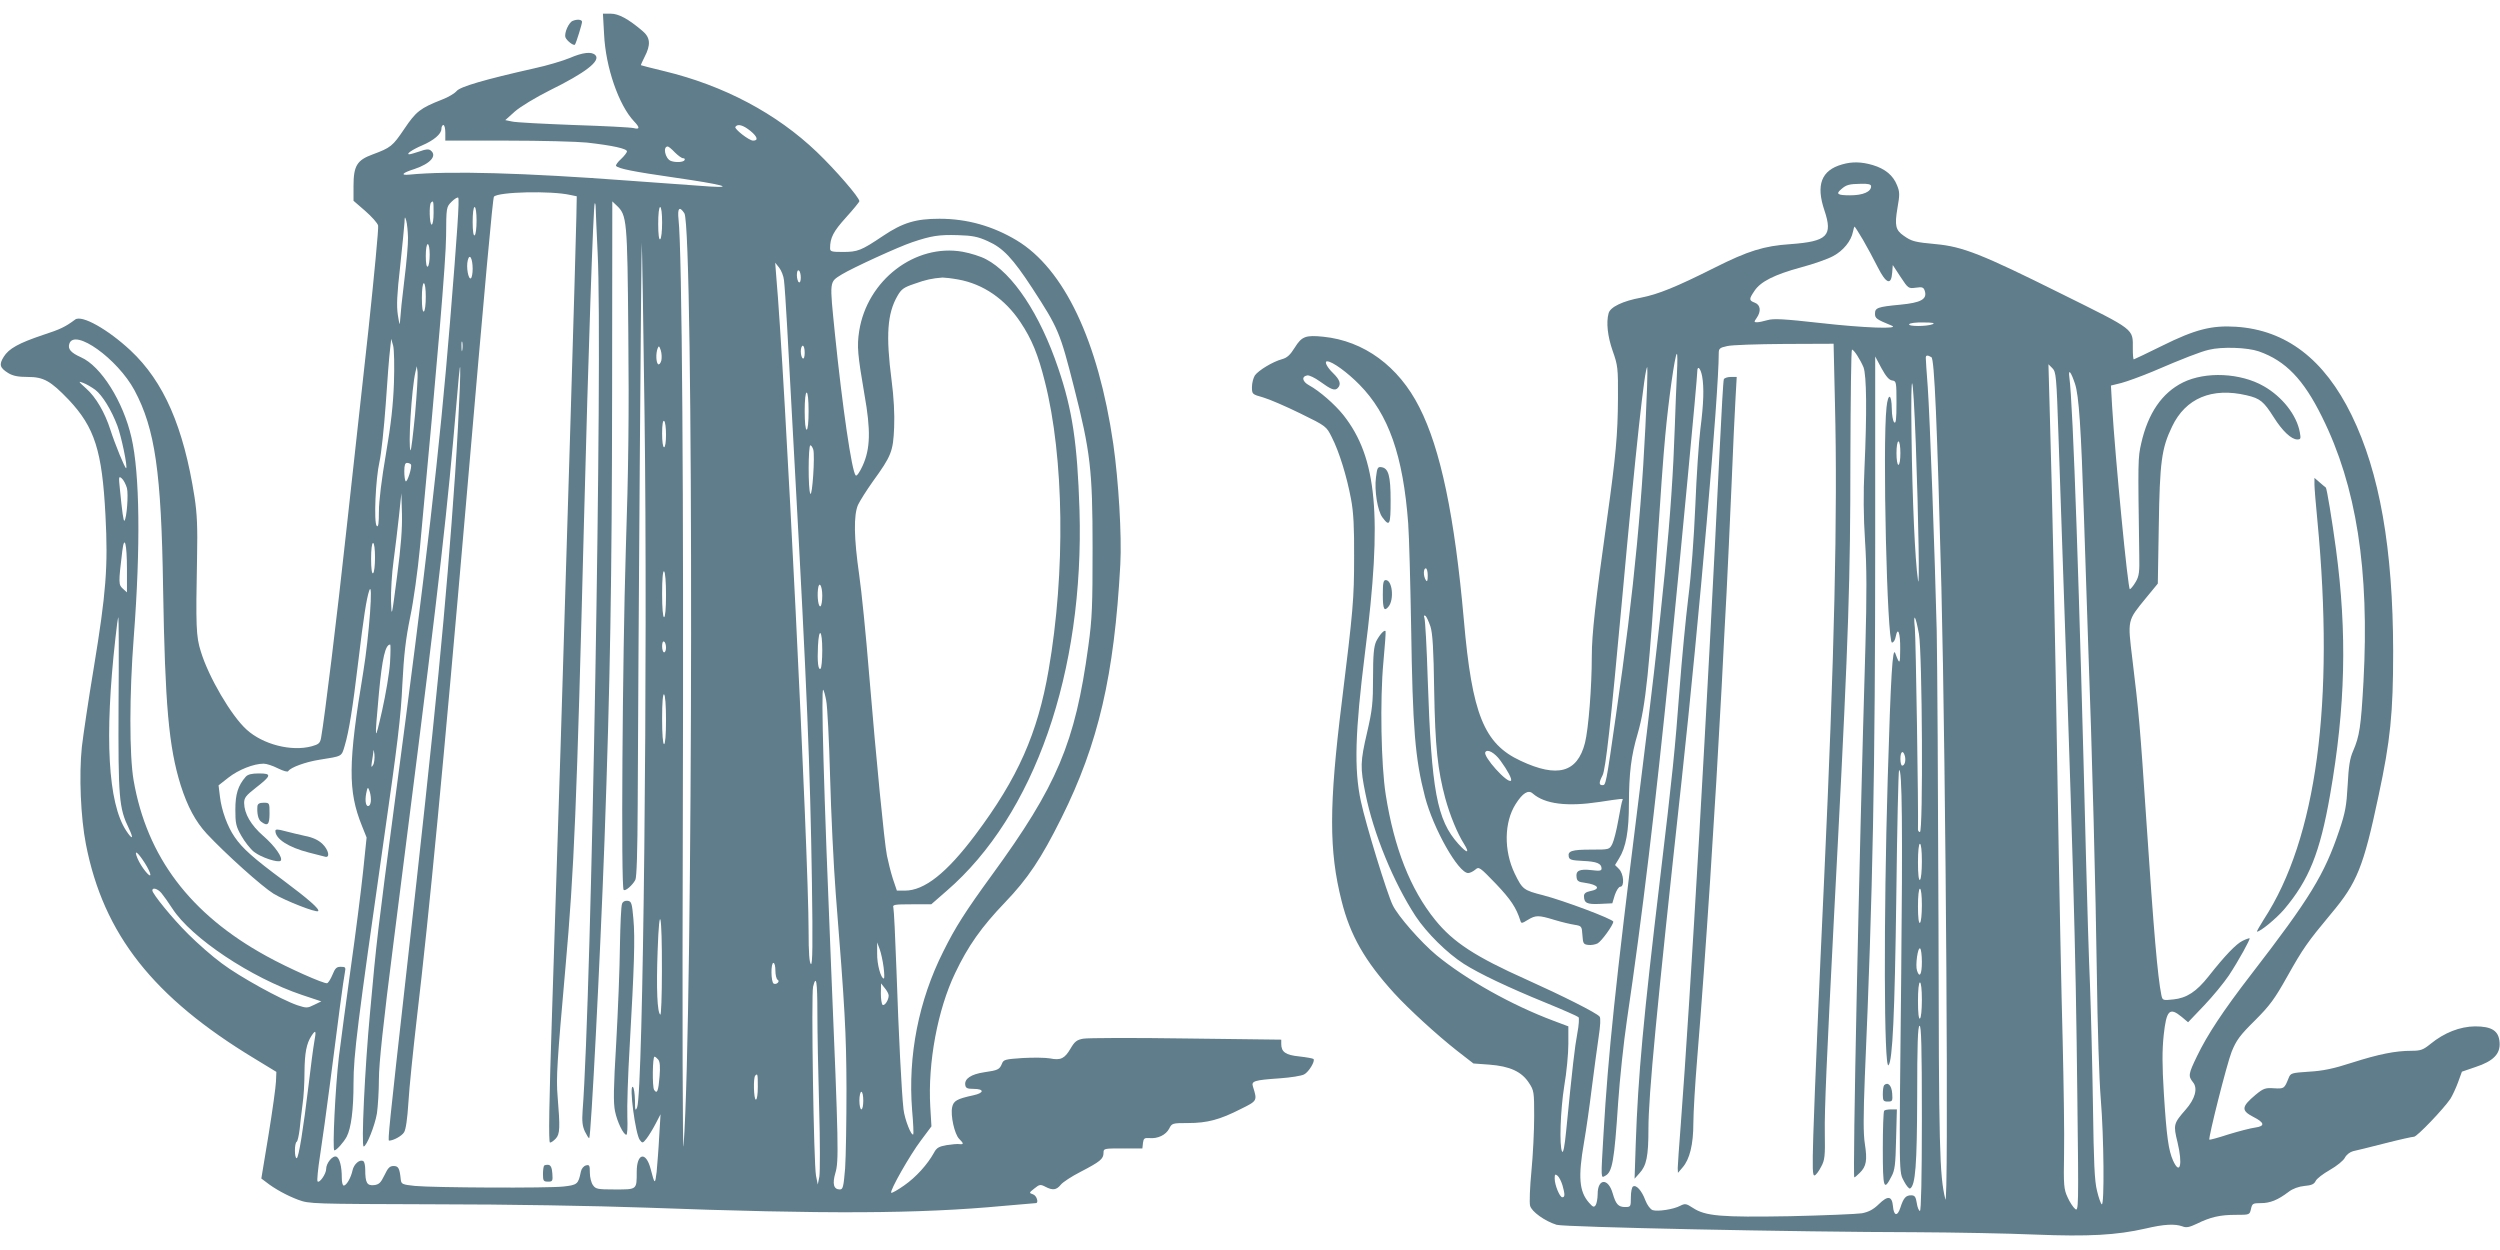 <?xml version="1.0" standalone="no"?>
<!DOCTYPE svg PUBLIC "-//W3C//DTD SVG 20010904//EN"
 "http://www.w3.org/TR/2001/REC-SVG-20010904/DTD/svg10.dtd">
<svg version="1.0" xmlns="http://www.w3.org/2000/svg"
 width="1280pt" height="640pt" viewBox="0 0 1280 640"
 preserveAspectRatio="xMidYMid meet">
<g transform="translate(0,640) scale(0.1,-0.1)"
fill="#607d8b" stroke="none">
<path d="M3093 6223 c8 -168 75 -361 153 -444 31 -32 30 -43 -1 -35 -14 4
-153 11 -308 16 -155 6 -297 13 -316 18 l-34 7 49 44 c27 24 106 72 178 108
185 91 263 152 234 181 -19 19 -64 14 -131 -15 -34 -14 -116 -39 -182 -53
-257 -58 -379 -94 -397 -116 -10 -12 -43 -32 -75 -44 -112 -44 -133 -61 -193
-150 -60 -89 -69 -96 -163 -131 -79 -29 -97 -58 -97 -161 l0 -76 60 -52 c33
-29 63 -62 66 -75 3 -13 -20 -254 -50 -537 -31 -282 -81 -740 -112 -1018 -48
-445 -113 -973 -130 -1067 -5 -28 -12 -34 -48 -44 -104 -28 -249 9 -333 85
-78 70 -195 269 -235 401 -24 76 -26 126 -19 485 3 149 0 221 -13 305 -56 359
-157 591 -328 751 -116 108 -249 183 -283 158 -51 -38 -76 -50 -165 -79 -125
-42 -175 -70 -201 -112 -25 -40 -20 -56 23 -83 25 -15 51 -20 101 -20 80 0
116 -20 208 -116 134 -142 172 -262 189 -593 14 -262 3 -398 -60 -781 -27
-162 -54 -344 -61 -405 -15 -144 -6 -361 21 -498 90 -461 345 -784 865 -1098
l110 -67 -2 -49 c-1 -27 -18 -150 -38 -273 l-37 -224 24 -18 c43 -34 106 -69
165 -91 57 -21 68 -21 698 -23 373 0 823 -8 1080 -17 924 -34 1398 -32 1835 9
85 7 158 14 163 14 17 0 5 39 -14 45 -21 7 -21 8 7 30 26 21 31 22 56 9 38
-20 57 -17 79 10 10 13 56 43 101 66 100 52 118 66 118 97 0 23 2 23 99 23
l100 0 3 28 c3 23 7 27 33 25 43 -4 84 16 101 48 14 28 16 29 97 29 98 0 162
17 270 72 85 42 85 42 62 115 -9 28 7 33 138 42 56 4 112 13 124 20 24 12 58
69 48 79 -3 3 -36 9 -72 13 -71 7 -93 23 -93 64 l0 22 -487 6 c-269 4 -506 3
-527 -1 -33 -6 -44 -15 -65 -51 -30 -51 -50 -61 -105 -50 -23 4 -85 5 -139 2
-90 -6 -99 -8 -107 -29 -12 -30 -21 -34 -91 -44 -67 -10 -101 -33 -97 -64 2
-17 10 -21 42 -21 57 0 56 -21 -1 -33 -83 -18 -101 -28 -108 -61 -9 -42 12
-138 36 -162 24 -24 24 -29 2 -27 -10 2 -40 -1 -66 -5 -40 -7 -52 -14 -65 -39
-34 -61 -92 -125 -152 -167 -34 -24 -64 -41 -67 -38 -9 9 96 194 153 269 l53
71 -6 101 c-13 226 38 497 127 683 66 139 135 237 256 363 116 121 185 224
288 431 190 381 271 731 302 1299 8 147 -9 429 -36 617 -77 529 -252 896 -494
1042 -123 74 -255 111 -396 111 -121 0 -188 -20 -289 -88 -112 -75 -129 -82
-206 -82 -57 0 -65 2 -65 19 0 54 17 86 81 157 38 42 69 80 69 84 0 19 -123
161 -217 251 -207 198 -476 341 -783 415 -63 15 -116 29 -118 30 -2 1 7 20 18
42 33 63 30 100 -11 134 -73 62 -122 88 -162 88 l-40 0 6 -107z m-813 -503 l0
-40 318 0 c174 0 358 -5 407 -10 132 -15 205 -31 205 -45 0 -6 -14 -24 -30
-39 -17 -15 -28 -31 -26 -35 9 -14 89 -30 305 -61 229 -33 310 -53 176 -45
-44 3 -231 17 -415 30 -535 40 -920 51 -1123 31 -50 -5 -38 9 26 29 80 27 116
67 83 94 -11 9 -24 8 -57 -4 -24 -8 -48 -15 -53 -15 -20 0 15 24 64 45 61 26
100 59 100 85 0 11 5 20 10 20 6 0 10 -18 10 -40z m1563 9 c35 -29 41 -49 13
-49 -21 0 -97 60 -91 70 11 18 40 10 78 -21z m-388 -109 c16 -16 35 -30 42
-30 8 0 11 -4 8 -10 -7 -11 -45 -13 -70 -4 -29 11 -43 74 -16 74 4 0 20 -13
36 -30z m-536 -218 l34 -7 -2 -105 c-2 -127 -53 -1817 -81 -2720 -12 -360 -31
-962 -43 -1338 -16 -487 -19 -682 -11 -682 6 0 19 9 30 21 21 23 22 56 9 215
-8 94 -3 175 40 659 45 503 58 831 95 2285 22 866 48 1621 55 1629 3 2 5 -9 5
-26 0 -16 5 -120 10 -229 26 -509 -32 -3806 -77 -4390 -4 -56 -1 -80 12 -108
10 -20 19 -35 22 -33 9 10 55 896 78 1522 29 811 38 1333 39 2292 l1 982 22
-21 c53 -50 55 -70 60 -658 4 -404 1 -691 -13 -1110 -17 -554 -25 -1723 -11
-1736 8 -9 45 23 60 51 7 13 11 147 12 385 3 770 18 2880 21 2878 1 -2 8 -397
14 -878 17 -1255 -7 -3473 -38 -3550 -9 -21 -11 -15 -11 37 -1 34 -5 65 -11
68 -20 13 13 -242 36 -272 13 -17 15 -17 34 7 11 14 32 48 46 75 l26 50 -7
-115 c-3 -63 -10 -144 -13 -180 -8 -67 -10 -65 -31 16 -24 91 -71 80 -71 -16
0 -92 2 -90 -111 -90 -90 0 -99 2 -113 22 -9 12 -16 41 -16 64 0 37 -2 42 -20
37 -12 -3 -23 -17 -26 -32 -13 -64 -18 -68 -89 -76 -83 -9 -665 -6 -760 3 -65
7 -70 9 -73 32 -6 59 -12 70 -37 70 -20 0 -29 -10 -47 -48 -19 -39 -28 -47
-54 -50 -35 -3 -44 12 -44 80 0 20 -4 40 -10 43 -18 11 -48 -15 -55 -47 -8
-38 -31 -78 -45 -78 -6 0 -10 17 -10 39 0 59 -11 102 -28 109 -19 7 -52 -33
-52 -63 0 -25 -34 -74 -44 -64 -4 4 2 64 13 135 11 71 34 237 51 369 40 316
69 534 76 567 5 25 3 28 -21 28 -22 0 -29 -7 -42 -39 -9 -22 -21 -42 -28 -45
-14 -5 -203 79 -311 139 -390 214 -612 508 -680 900 -22 129 -22 439 1 735 35
458 31 835 -12 1020 -42 184 -156 366 -259 411 -51 23 -68 42 -59 69 26 81
247 -77 334 -239 105 -197 137 -418 146 -1011 10 -600 29 -814 90 -1010 35
-110 76 -186 133 -248 96 -103 283 -271 343 -308 60 -36 218 -98 228 -89 9 10
-48 60 -179 158 -151 112 -209 163 -249 222 -36 52 -67 136 -75 207 l-7 57 51
40 c51 40 129 71 180 71 15 0 48 -11 73 -24 29 -14 50 -20 53 -14 12 19 89 47
159 58 119 19 113 15 130 72 22 74 41 194 69 428 28 233 42 322 56 365 22 66
0 -232 -30 -415 -78 -468 -79 -610 -7 -788 l24 -60 -18 -174 c-10 -95 -38
-317 -63 -493 -24 -176 -52 -382 -61 -457 -18 -153 -34 -478 -23 -478 11 0 48
42 63 70 23 44 35 139 35 273 0 145 20 302 155 1247 69 480 88 633 95 795 8
154 17 232 40 345 17 80 39 239 50 355 91 973 133 1468 134 1597 1 146 1 148
28 175 15 15 30 24 34 21 7 -7 -5 -183 -42 -638 -53 -651 -121 -1239 -284
-2465 -84 -636 -93 -707 -125 -1065 -27 -287 -46 -690 -33 -690 15 0 58 109
68 170 5 36 10 115 10 175 0 77 22 285 75 700 206 1617 259 2057 305 2565 11
124 24 272 29 330 17 186 3 -175 -19 -500 -47 -678 -97 -1194 -250 -2555 -88
-783 -95 -855 -88 -855 22 0 66 24 77 43 9 14 17 71 22 152 4 72 24 265 43
430 64 543 136 1296 251 2625 102 1184 138 1575 144 1583 23 25 292 31 390 9z
m-699 -92 c0 -33 -4 -60 -10 -60 -11 0 -14 103 -3 113 12 12 13 8 13 -53z
m220 -39 c0 -39 -4 -73 -10 -76 -6 -4 -10 22 -10 69 0 44 4 76 10 76 6 0 10
-30 10 -69z m950 -10 c0 -44 -4 -83 -10 -86 -6 -4 -10 25 -10 79 0 51 4 86 10
86 6 0 10 -33 10 -79z m114 47 c48 -75 45 -4096 -4 -4773 -5 -70 -7 629 -4
1685 5 1639 -4 2898 -22 3058 -6 57 5 68 30 30z m-1415 -124 c1 -33 -8 -132
-19 -220 -11 -87 -20 -177 -21 -199 -2 -35 -3 -33 -12 22 -7 48 -5 102 12 251
11 104 21 205 22 223 1 32 2 32 9 9 4 -14 8 -52 9 -86z m2969 -19 c77 -34 127
-87 227 -240 134 -206 142 -225 214 -508 84 -330 95 -424 95 -822 0 -297 -2
-361 -22 -505 -67 -494 -160 -713 -494 -1171 -134 -184 -186 -265 -248 -390
-127 -252 -182 -535 -160 -813 6 -66 8 -121 6 -124 -10 -10 -44 77 -50 128
-10 89 -25 383 -36 710 -6 168 -13 313 -16 323 -5 15 4 17 94 17 l100 0 78 68
c451 389 706 1121 681 1952 -11 340 -36 511 -109 725 -93 276 -232 486 -370
558 -26 14 -80 31 -119 38 -243 43 -489 -145 -530 -406 -12 -79 -8 -120 27
-325 33 -184 30 -278 -9 -364 -16 -35 -31 -56 -36 -50 -20 21 -68 352 -106
723 -28 279 -30 265 35 306 54 33 289 141 361 165 98 33 137 39 234 36 74 -2
103 -8 153 -31z m-2858 -69 c0 -30 -4 -58 -10 -61 -6 -4 -10 17 -10 54 0 34 4
61 10 61 6 0 10 -24 10 -54z m220 -73 c0 -23 -4 -44 -9 -48 -13 -8 -25 58 -16
92 9 38 25 11 25 -44z m1594 -58 c3 -22 10 -128 16 -235 6 -107 24 -438 40
-735 61 -1110 78 -1521 87 -2109 5 -325 3 -427 -5 -422 -8 5 -12 57 -12 169 0
393 -122 2866 -166 3357 l-5 65 20 -25 c11 -14 23 -43 25 -65z m86 14 c0 -18
-4 -28 -10 -24 -5 3 -10 20 -10 36 0 18 4 28 10 24 6 -3 10 -20 10 -36z m806
-10 c128 -23 240 -100 319 -219 58 -87 90 -165 125 -305 98 -387 106 -973 19
-1475 -56 -325 -158 -555 -375 -844 -147 -196 -261 -286 -361 -286 l-41 0 -21
62 c-11 35 -24 88 -30 118 -14 74 -54 484 -91 927 -16 199 -39 428 -51 510
-27 189 -29 304 -6 358 10 21 44 75 76 120 95 131 104 154 109 277 3 66 -2
157 -13 240 -30 232 -22 343 30 433 20 35 33 44 87 62 58 21 91 28 144 32 11
0 47 -4 80 -10z m-2726 -88 c0 -39 -4 -73 -10 -76 -6 -4 -10 22 -10 69 0 44 4
76 10 76 6 0 10 -30 10 -69z m-163 -441 c-4 -112 -15 -213 -41 -364 -22 -128
-36 -242 -36 -294 0 -62 -3 -83 -11 -75 -16 16 -6 242 14 329 9 39 23 171 32
295 8 123 18 249 22 279 l6 55 10 -35 c5 -19 7 -104 4 -190z m350 168 c-2 -13
-4 -5 -4 17 -1 22 1 32 4 23 2 -10 2 -28 0 -40z m1019 -54 c-4 -14 -11 -22
-16 -19 -11 7 -13 55 -3 81 6 15 8 14 16 -9 5 -16 6 -39 3 -53z m734 40 c0
-21 -4 -33 -10 -29 -5 3 -10 19 -10 36 0 16 5 29 10 29 6 0 10 -16 10 -36z
m-1995 -317 c-10 -103 -20 -185 -23 -183 -13 14 5 315 25 401 l7 30 4 -30 c2
-16 -4 -114 -13 -218z m-1637 127 c36 -28 82 -102 113 -184 20 -53 53 -210 45
-217 -5 -5 -58 125 -81 197 -28 88 -75 168 -124 211 -40 36 -42 39 -16 29 17
-6 45 -23 63 -36z m3652 -109 c0 -57 -4 -95 -10 -95 -6 0 -10 38 -10 95 0 57
4 95 10 95 6 0 10 -38 10 -95z m-730 -121 c0 -36 -4 -64 -10 -64 -6 0 -10 30
-10 71 0 44 4 68 10 64 6 -3 10 -35 10 -71z m754 -76 c9 -33 -5 -242 -15 -226
-12 18 -11 248 0 248 5 0 11 -10 15 -22z m-2060 -76 c7 -12 -19 -94 -27 -86
-4 4 -7 27 -7 51 0 31 4 43 14 43 8 0 17 -4 20 -8z m-1454 -121 c8 -32 -1
-155 -13 -167 -5 -5 -12 48 -23 161 -7 64 -6 69 9 56 9 -7 21 -30 27 -50z
m1383 -451 c-28 -214 -28 -215 -31 -127 -1 49 4 141 13 205 9 65 21 169 28
232 l12 115 3 -105 c2 -74 -5 -169 -25 -320z m-1383 36 l0 -119 -21 19 c-22
20 -23 27 -3 192 11 89 24 38 24 -92z m1270 60 c0 -41 -4 -78 -10 -81 -6 -4
-10 23 -10 74 0 47 4 81 10 81 6 0 10 -31 10 -74z m1490 -192 c0 -69 -4 -114
-10 -114 -6 0 -10 47 -10 121 0 77 4 118 10 114 6 -4 10 -55 10 -121z m800 -4
c0 -27 -4 -51 -9 -54 -10 -7 -18 45 -13 87 5 45 22 20 22 -33z m-3603 -557
c-2 -481 2 -529 53 -635 26 -54 18 -60 -14 -11 -93 141 -112 479 -55 986 6 59
13 107 15 107 2 0 3 -201 1 -447z m3603 278 c0 -50 -4 -92 -9 -95 -12 -8 -17
36 -13 117 5 99 22 82 22 -22z m-800 13 c0 -13 -4 -24 -10 -24 -5 0 -10 14
-10 31 0 17 4 28 10 24 6 -3 10 -17 10 -31z m-1413 -76 c-3 -51 -22 -163 -41
-248 -38 -167 -39 -163 -16 90 17 182 33 250 58 250 2 0 2 -42 -1 -92z m2233
-194 c6 -27 15 -202 20 -389 5 -187 18 -457 29 -600 47 -589 54 -713 55 -1000
0 -165 -3 -348 -7 -407 -8 -95 -11 -108 -27 -108 -32 0 -39 29 -23 84 18 59
17 132 -22 1061 -37 887 -52 1426 -40 1413 3 -2 10 -27 15 -54z m-820 -100 c0
-76 -4 -124 -10 -124 -6 0 -10 50 -10 131 0 84 4 128 10 124 6 -4 10 -58 10
-131z m-1500 -231 c-9 -15 -10 -12 -6 16 3 18 7 43 8 55 1 11 3 4 5 -16 2 -21
-1 -46 -7 -55z m-11 -175 c1 -15 -4 -30 -9 -33 -16 -10 -23 21 -15 63 6 31 9
34 15 17 5 -11 9 -32 9 -47z m-1158 -326 c16 -25 29 -52 29 -60 0 -20 -48 40
-66 83 -20 48 -1 36 37 -23z m85 -154 c11 -13 36 -48 56 -79 97 -151 403 -355
664 -443 l99 -33 -37 -18 c-34 -17 -39 -17 -85 -2 -82 28 -297 146 -388 215
-48 35 -125 103 -171 149 -81 80 -184 207 -184 224 0 17 27 9 46 -13z m2563
-401 c0 -125 -4 -225 -8 -222 -16 9 -21 134 -14 325 9 261 23 198 22 -103z
m1135 21 c4 -32 5 -58 1 -58 -15 0 -35 74 -34 127 l0 58 13 -35 c7 -19 16 -61
20 -92z m-554 -17 c0 -22 5 -43 11 -47 7 -4 7 -10 1 -16 -6 -6 -15 -7 -21 -4
-14 9 -15 106 -1 106 6 0 10 -18 10 -39z m215 -218 c0 -93 4 -310 9 -483 5
-174 5 -333 1 -355 l-8 -40 -9 45 c-12 63 -25 928 -15 968 16 64 22 29 22
-135z m365 90 c0 -23 -20 -54 -31 -48 -5 4 -9 30 -9 58 l1 52 19 -24 c11 -13
20 -30 20 -38z m-2941 -238 c-5 -27 -18 -126 -29 -220 -27 -226 -51 -375 -61
-375 -12 0 -12 77 0 84 5 3 11 32 15 63 3 32 10 90 15 128 6 39 10 113 10 165
1 100 10 147 36 187 22 33 25 27 14 -32z m1761 -90 c9 -11 11 -36 7 -86 -6
-77 -13 -92 -28 -69 -10 16 -8 170 2 170 4 0 12 -7 19 -15z m510 -140 c0 -37
-4 -65 -10 -65 -11 0 -14 113 -3 123 12 13 13 7 13 -58z m540 -70 c0 -25 -4
-45 -10 -45 -5 0 -10 20 -10 45 0 25 5 45 10 45 6 0 10 -20 10 -45z"/>
<path d="M1258 2423 c-39 -45 -53 -88 -53 -168 0 -71 3 -86 31 -135 17 -30 46
-67 65 -82 36 -28 123 -57 136 -45 13 14 -28 74 -89 127 -64 56 -97 114 -98
168 0 27 8 38 59 78 81 63 84 74 17 74 -38 0 -57 -5 -68 -17z"/>
<path d="M1318 2273 c-3 -39 4 -69 19 -80 33 -25 43 -16 43 42 0 54 0 55 -30
55 -21 0 -30 -5 -32 -17z"/>
<path d="M1410 2146 c0 -41 66 -84 171 -111 35 -9 72 -18 82 -21 29 -9 20 35
-13 66 -20 19 -50 33 -88 40 -31 7 -78 18 -104 25 -36 10 -48 10 -48 1z"/>
<path d="M3185 1773 c-5 -10 -9 -108 -11 -218 -1 -110 -10 -333 -19 -495 -14
-232 -15 -307 -6 -350 11 -54 43 -120 58 -120 5 0 7 41 5 92 -2 51 3 214 12
362 23 405 28 552 19 651 -7 81 -10 90 -29 93 -13 2 -25 -4 -29 -15z"/>
<path d="M2786 432 c-3 -3 -6 -23 -6 -44 0 -34 3 -38 26 -38 23 0 25 3 22 42
-2 29 -8 42 -20 44 -9 1 -19 -1 -22 -4z"/>
<path d="M2932 6293 c-20 -8 -44 -62 -37 -84 6 -17 43 -46 49 -37 7 11 36 105
36 116 0 12 -24 15 -48 5z"/>
<path d="M9431 5558 c-106 -30 -134 -105 -90 -235 44 -131 15 -159 -174 -173
-135 -9 -216 -34 -389 -121 -197 -99 -289 -136 -376 -153 -93 -17 -158 -48
-166 -80 -13 -47 -5 -119 21 -193 26 -73 28 -88 27 -243 -1 -184 -11 -295 -55
-610 -61 -436 -79 -597 -79 -710 0 -157 -17 -373 -35 -444 -39 -152 -141 -180
-330 -91 -187 87 -248 238 -290 720 -47 531 -119 877 -228 1090 -106 210 -284
340 -492 361 -90 9 -110 2 -146 -56 -23 -37 -39 -52 -65 -59 -48 -13 -120 -57
-139 -83 -8 -13 -15 -39 -15 -60 0 -36 1 -37 58 -53 31 -9 117 -46 190 -82
133 -65 133 -66 161 -122 38 -74 77 -202 98 -315 13 -67 17 -145 16 -301 0
-212 -5 -269 -63 -740 -66 -531 -66 -761 -1 -1018 44 -176 119 -307 269 -472
73 -80 218 -213 321 -294 l85 -66 82 -6 c105 -8 165 -36 202 -93 26 -39 27
-47 27 -171 0 -71 -6 -198 -14 -280 -8 -83 -11 -163 -7 -178 7 -30 75 -79 136
-98 38 -12 1226 -37 1841 -38 196 -1 470 -6 608 -12 276 -11 418 -3 567 31 93
22 149 25 188 11 19 -8 35 -5 73 13 71 35 120 46 200 46 71 0 71 0 78 30 6 28
10 30 51 30 47 0 87 16 142 58 21 16 51 27 81 30 36 3 49 9 57 25 5 12 38 37
73 57 35 20 70 48 77 63 8 15 26 29 42 33 15 3 88 21 162 40 74 19 142 34 150
34 15 0 151 142 186 194 10 16 28 54 39 84 l20 55 70 24 c91 30 127 67 123
125 -4 60 -39 83 -126 83 -77 -1 -157 -32 -228 -90 -37 -30 -50 -35 -96 -35
-83 0 -168 -17 -306 -61 -95 -31 -150 -42 -220 -46 -89 -6 -94 -7 -104 -32
-22 -55 -23 -56 -75 -53 -44 3 -54 0 -94 -33 -74 -62 -75 -81 -11 -114 57 -29
60 -47 9 -54 -23 -3 -85 -19 -137 -35 -52 -17 -96 -29 -98 -27 -7 6 90 390
114 450 24 59 42 84 119 160 77 77 101 110 165 224 82 146 103 176 227 325
131 156 164 237 241 601 61 284 75 423 75 740 -1 526 -69 915 -213 1210 -140
286 -335 435 -591 452 -125 8 -209 -13 -380 -98 -77 -38 -142 -69 -144 -69 -3
0 -5 24 -5 54 0 105 17 92 -368 283 -406 202 -502 240 -640 253 -108 10 -124
14 -165 43 -42 29 -47 53 -32 142 12 68 12 82 -2 116 -20 51 -61 85 -125 104
-58 17 -106 18 -157 3z m149 -112 c0 -28 -42 -46 -107 -46 -66 0 -75 7 -45 32
25 22 40 26 100 27 39 1 52 -3 52 -13z m-42 -273 c22 -38 56 -101 76 -141 43
-85 69 -95 74 -28 l3 39 40 -61 c39 -59 40 -60 78 -55 34 5 40 2 46 -17 13
-42 -20 -60 -126 -70 -116 -11 -129 -16 -129 -46 0 -24 7 -29 85 -61 47 -19
-142 -12 -363 13 -188 21 -242 24 -272 15 -21 -6 -45 -11 -54 -11 -16 0 -16 2
-2 22 24 34 20 67 -9 78 -31 12 -31 18 -2 61 31 47 102 83 238 120 64 17 138
43 165 58 51 27 92 77 101 124 3 15 7 27 8 27 2 0 21 -30 43 -67z m357 -433
c-29 -12 -128 -12 -120 0 3 6 36 10 73 9 47 0 61 -3 47 -9z m-500 -407 c14
-561 -3 -1295 -55 -2423 -28 -598 -48 -1080 -56 -1324 -5 -170 -4 -208 7 -204
7 2 22 22 33 44 19 34 21 55 19 174 -2 118 10 383 47 1105 5 105 14 278 20
385 54 1044 64 1346 64 1962 1 307 4 558 8 558 10 0 42 -50 59 -90 16 -41 18
-231 5 -520 -6 -124 -5 -246 3 -370 9 -136 9 -277 2 -535 -34 -1149 -66 -2713
-57 -2723 2 -1 14 9 28 23 34 33 39 65 26 149 -8 50 -8 141 0 345 41 939 53
1576 53 2731 l0 955 32 -60 c23 -42 39 -61 55 -63 21 -3 22 -7 22 -115 0 -86
-3 -108 -12 -99 -6 6 -12 38 -12 69 -1 78 -19 83 -27 8 -21 -193 3 -1205 28
-1205 8 0 16 13 19 30 11 55 24 20 23 -63 0 -80 -3 -82 -25 -22 -14 38 -23
-106 -39 -645 -21 -716 -19 -1487 4 -1464 21 21 32 262 40 857 4 356 11 650
14 653 16 16 19 -299 11 -1066 -11 -1039 -12 -986 15 -1039 12 -23 26 -39 31
-36 27 17 35 119 36 469 0 267 3 361 12 364 9 3 12 -111 12 -472 0 -307 -4
-476 -10 -476 -5 0 -13 18 -16 40 -5 33 -11 40 -29 40 -27 0 -39 -13 -55 -63
-15 -47 -34 -43 -38 7 -5 53 -26 56 -72 11 -29 -28 -52 -40 -87 -47 -26 -4
-192 -11 -368 -15 -354 -6 -433 0 -498 43 -34 22 -39 23 -65 10 -34 -18 -114
-30 -140 -22 -12 4 -28 25 -38 51 -18 49 -47 81 -63 70 -6 -3 -11 -28 -11 -56
0 -47 -1 -49 -29 -49 -35 0 -48 14 -64 70 -23 80 -77 77 -77 -4 0 -22 -5 -48
-10 -56 -9 -13 -14 -11 -35 13 -49 56 -56 130 -25 307 11 63 29 189 40 280 12
91 27 208 35 260 9 59 11 98 5 105 -15 19 -193 108 -373 189 -264 118 -377
192 -469 306 -127 157 -210 368 -253 641 -24 151 -30 488 -12 679 8 85 13 157
11 159 -7 8 -32 -21 -48 -53 -12 -27 -16 -68 -16 -184 0 -132 -4 -167 -30
-280 -36 -154 -36 -182 -9 -315 41 -205 144 -455 257 -628 57 -86 161 -189
247 -244 79 -50 223 -119 419 -199 88 -36 163 -69 168 -74 4 -4 2 -41 -6 -82
-13 -69 -25 -172 -57 -498 -8 -81 -15 -118 -21 -108 -15 28 -9 209 11 336 12
69 21 166 21 215 l0 90 -77 29 c-211 79 -446 210 -599 336 -78 65 -196 199
-223 255 -29 58 -138 414 -163 531 -36 165 -30 356 21 764 89 699 62 996 -111
1215 -44 55 -122 123 -175 152 -35 19 -41 45 -10 51 9 2 39 -12 65 -31 58 -42
76 -49 91 -34 19 19 12 42 -24 77 -31 30 -46 60 -30 60 26 0 103 -56 165 -119
150 -152 224 -364 250 -711 5 -69 11 -307 15 -530 8 -524 20 -673 71 -870 43
-164 171 -390 221 -390 9 0 25 8 36 17 19 17 22 15 106 -72 76 -80 104 -122
125 -188 5 -16 7 -16 38 3 41 25 55 25 137 0 36 -11 83 -22 103 -25 36 -6 37
-7 40 -53 3 -43 5 -47 30 -50 15 -2 37 2 48 8 20 11 80 94 80 111 0 13 -257
109 -358 135 -102 26 -107 30 -147 112 -56 117 -54 262 5 355 36 57 65 75 88
54 62 -54 176 -68 341 -43 120 18 124 19 118 9 -3 -5 -12 -50 -21 -101 -9 -52
-23 -107 -31 -123 -15 -29 -16 -29 -108 -29 -99 0 -121 -7 -115 -36 3 -16 14
-19 73 -22 70 -3 95 -13 95 -39 0 -12 -11 -13 -52 -8 -61 7 -81 -3 -76 -36 2
-20 10 -25 43 -29 70 -10 83 -32 25 -43 -20 -4 -30 -12 -30 -24 0 -37 15 -44
81 -41 l64 3 13 43 c8 23 20 42 28 42 22 0 18 66 -7 91 l-20 20 20 33 c36 57
51 141 51 281 1 159 11 244 45 359 41 142 60 328 100 961 14 220 32 473 41
563 17 186 49 411 59 420 4 4 4 -40 1 -98 -3 -58 -8 -181 -11 -275 -15 -450
-58 -890 -190 -1945 -113 -906 -151 -1263 -175 -1675 -14 -236 -14 -228 9
-215 36 19 46 73 66 376 8 118 28 307 45 422 78 527 145 1089 220 1834 56 565
140 1450 140 1485 0 35 17 19 25 -24 10 -56 8 -138 -9 -269 -8 -65 -20 -243
-26 -394 -7 -164 -21 -354 -36 -470 -13 -107 -33 -314 -44 -460 -24 -321 -37
-446 -100 -975 -86 -721 -113 -1011 -125 -1360 l-6 -180 25 28 c36 39 46 86
46 227 0 170 42 612 170 1785 90 829 190 1976 190 2187 0 23 5 28 43 36 23 6
155 10 293 11 l252 1 7 -307z m2170 268 c137 -48 229 -143 324 -336 176 -353
243 -784 212 -1355 -13 -232 -20 -278 -53 -355 -17 -38 -23 -79 -28 -175 -6
-107 -12 -140 -43 -232 -76 -226 -150 -347 -451 -737 -145 -188 -225 -310
-277 -418 -45 -93 -46 -102 -21 -134 26 -31 11 -86 -38 -141 -62 -71 -63 -77
-41 -167 27 -112 13 -172 -23 -93 -23 52 -33 120 -47 343 -9 145 -9 220 -1
298 14 130 30 146 93 94 l32 -27 82 86 c45 47 102 117 127 154 50 76 110 185
106 190 -2 1 -18 -4 -36 -13 -33 -16 -89 -74 -175 -183 -61 -77 -111 -110
-179 -117 -55 -6 -56 -5 -62 23 -19 95 -39 326 -76 883 -33 497 -40 571 -72
834 -25 207 -27 197 70 316 l60 73 5 297 c5 325 14 395 68 507 69 145 204 202
382 160 69 -16 87 -31 139 -113 44 -70 90 -113 120 -113 18 0 19 4 13 37 -16
88 -90 182 -185 236 -119 68 -297 76 -413 19 -107 -53 -179 -157 -214 -312
-17 -75 -17 -87 -10 -570 2 -89 -1 -110 -18 -139 -11 -19 -25 -36 -30 -38 -10
-3 -75 674 -91 937 l-6 106 53 13 c30 8 101 34 159 58 158 68 249 103 289 112
68 17 198 12 256 -8z m-1676 -30 c15 -10 29 -331 51 -1181 23 -935 38 -3207
20 -3130 -30 126 -33 249 -35 1430 -2 663 -6 1329 -9 1480 -10 400 -35 1094
-46 1250 -6 74 -10 141 -10 148 0 14 9 15 29 3z m650 -391 c78 -2250 88 -2584
97 -3400 7 -565 6 -584 -11 -570 -10 8 -28 35 -39 60 -19 41 -21 60 -18 225 2
99 -2 356 -7 570 -6 215 -18 802 -26 1305 -14 853 -26 1432 -41 1950 l-6 215
20 -20 c19 -19 21 -39 31 -335z m-2106 238 c-19 -545 -66 -1041 -159 -1678
-52 -363 -52 -360 -70 -360 -18 0 -18 14 1 50 16 31 42 266 100 900 71 780
116 1190 129 1190 1 0 1 -46 -1 -102z m2191 17 c20 -60 31 -223 46 -685 6
-184 15 -456 20 -605 23 -629 40 -1310 46 -1740 3 -253 12 -538 20 -633 16
-192 19 -546 5 -538 -5 3 -16 34 -24 68 -13 50 -17 143 -21 433 -3 204 -10
480 -15 615 -6 135 -15 436 -21 670 -33 1338 -66 2316 -85 2449 -6 45 8 29 29
-34z m-815 -310 c14 -389 20 -761 11 -695 -15 101 -29 412 -33 740 -5 375 7
351 22 -45z m-79 -45 c0 -33 -4 -60 -10 -60 -6 0 -10 27 -10 60 0 33 4 60 10
60 6 0 10 -27 10 -60z m-2420 -627 c0 -28 -3 -34 -10 -23 -13 20 -13 60 0 60
6 0 10 -17 10 -37z m14 -261 c11 -35 16 -116 19 -327 5 -290 18 -408 57 -553
24 -87 62 -180 96 -233 31 -50 16 -50 -29 0 -110 122 -138 272 -157 842 -5
164 -13 305 -17 315 -4 11 -3 15 5 11 6 -4 17 -29 26 -55z m2501 -38 c17 -97
22 -1014 5 -1014 -5 0 -10 6 -10 13 3 84 -11 988 -16 1032 -9 84 4 63 21 -31z
m-2143 -648 c38 -52 61 -96 54 -103 -17 -17 -145 125 -131 146 10 18 48 -3 77
-43z m2071 23 c6 -24 -1 -49 -14 -49 -5 0 -9 16 -9 35 0 38 14 47 23 14z m87
-538 c0 -50 -4 -93 -10 -96 -6 -4 -10 28 -10 89 0 57 4 96 10 96 6 0 10 -36
10 -89z m0 -225 c0 -47 -4 -88 -10 -91 -6 -4 -10 27 -10 84 0 54 4 91 10 91 6
0 10 -35 10 -84z m0 -292 c0 -63 -12 -84 -25 -43 -9 27 4 121 16 113 5 -3 9
-34 9 -70z m0 -193 c0 -50 -4 -93 -10 -96 -6 -4 -10 28 -10 89 0 57 4 96 10
96 6 0 10 -36 10 -89z m-1840 -950 c13 -46 13 -61 -1 -61 -13 0 -39 62 -39 96
0 22 2 24 15 14 8 -7 19 -29 25 -49z"/>
<path d="M8826 4458 c-3 -7 -12 -166 -21 -353 -63 -1310 -150 -2813 -200
-3470 -8 -104 -15 -201 -15 -215 l1 -25 24 28 c36 41 55 117 55 226 0 53 9
204 20 336 43 524 92 1280 125 1900 8 160 19 376 25 480 5 105 17 348 25 540
8 193 17 398 21 458 l6 107 -31 0 c-17 0 -33 -6 -35 -12z"/>
<path d="M7045 3956 c-9 -67 8 -172 33 -205 37 -50 42 -39 42 86 0 127 -11
166 -47 171 -19 3 -22 -3 -28 -52z"/>
<path d="M7080 3355 c0 -74 7 -88 29 -61 30 36 20 136 -14 136 -12 0 -15 -14
-15 -75z"/>
<path d="M9647 844 c-4 -4 -7 -25 -7 -46 0 -34 3 -38 26 -38 23 0 25 3 22 42
-3 41 -22 60 -41 42z"/>
<path d="M9647 713 c-4 -3 -7 -91 -7 -195 0 -204 5 -218 44 -142 18 33 21 61
24 192 l4 152 -29 0 c-17 0 -33 -3 -36 -7z"/>
<path d="M11850 3919 c0 -19 7 -101 15 -184 89 -933 -4 -1628 -274 -2042 -22
-35 -38 -63 -35 -63 17 0 98 67 137 112 129 152 185 291 237 588 79 452 88
827 30 1260 -20 148 -47 312 -52 314 -2 1 -15 12 -30 25 l-28 24 0 -34z"/>
</g>
</svg>
